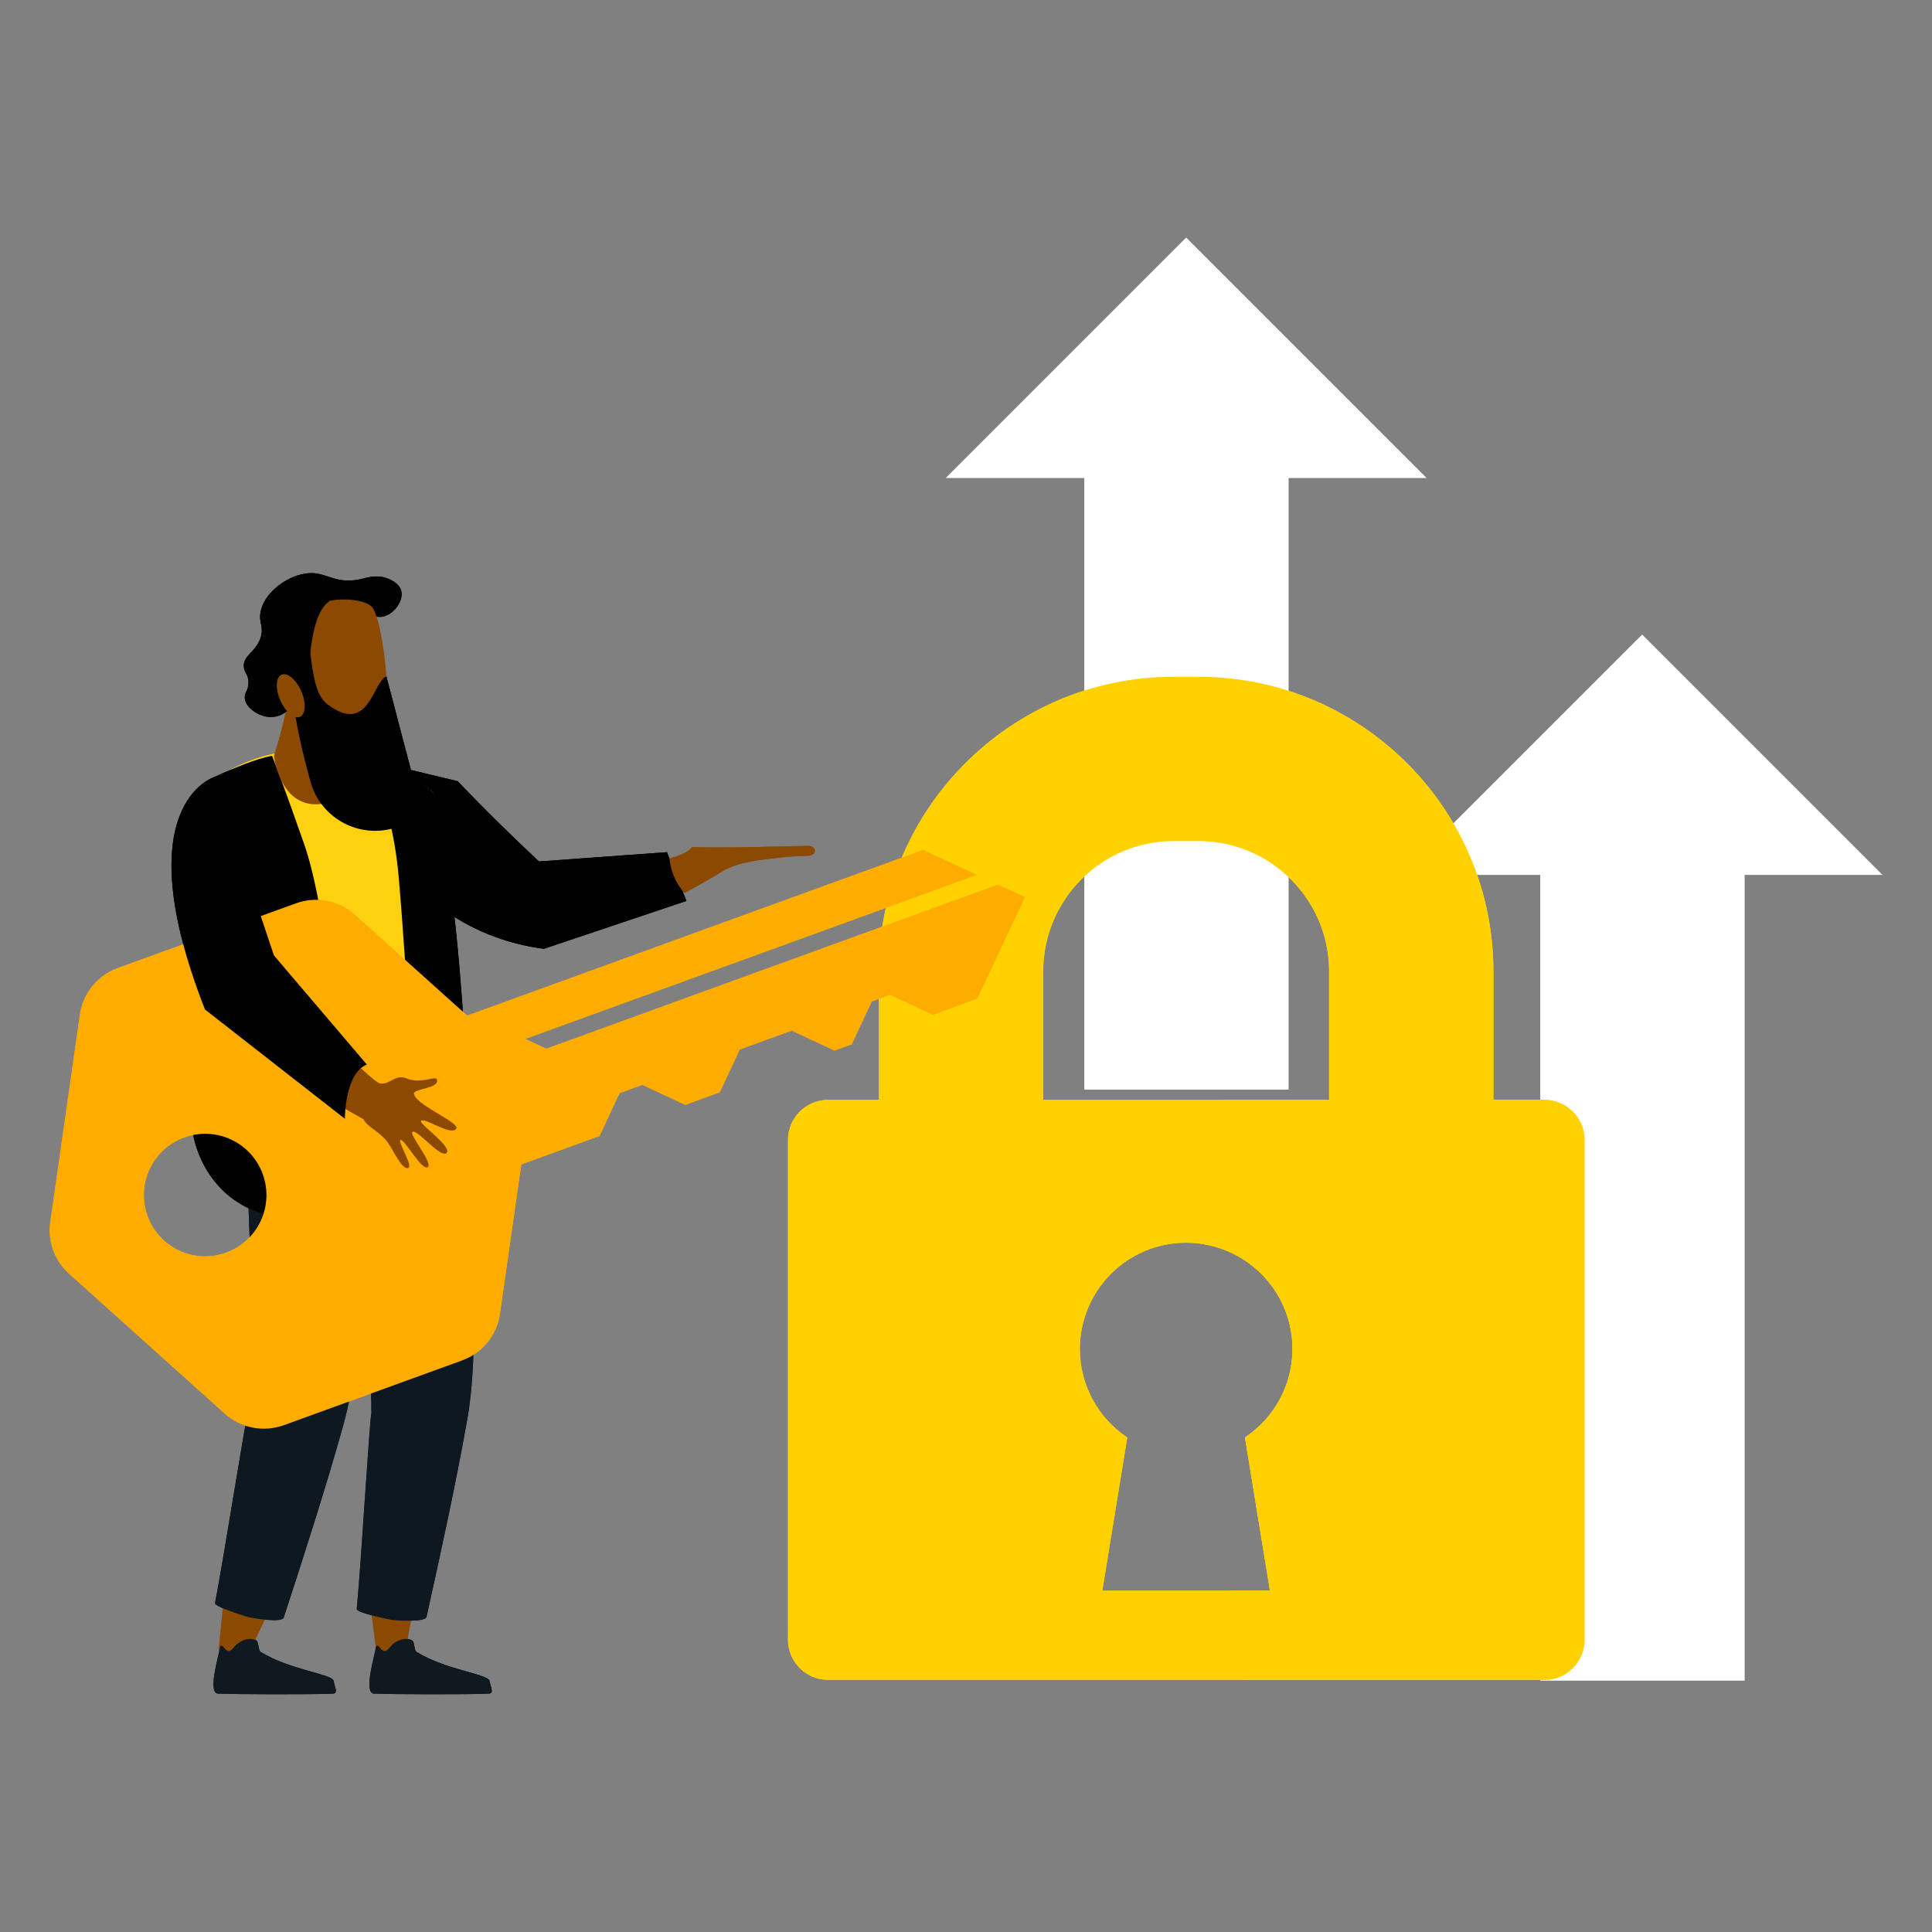 <?xml version="1.0" encoding="UTF-8"?>
<svg xmlns="http://www.w3.org/2000/svg" viewBox="0 0 1080 1080">
  <rect x="0" y="0" width="1080" height="1080" fill="#808080" stroke="none"/>
  <defs>
    <style>
      .cls-1, .cls-2, .cls-3, .cls-4, .cls-5, .cls-6, .cls-7, .cls-8 {
        stroke-width: 0px;
      }

      .cls-2 {
        fill: #0e1821;
      }

      .cls-3 {
        fill: #101820;
      }

      .cls-4 {
        fill: #8c4a00;
      }

      .cls-5 {
        fill: #fed110;
      }

      .cls-6 {
        fill: #fff;
      }

      .cls-7 {
        fill: #ffac00;
      }

      .cls-8 {
        fill: #ffd100;
      }
    </style>
  </defs>
  <g>
    <polygon class="cls-6" points="1052.2 489.05 975.17 489.05 975.17 939.4 861.1 939.4 861.1 489.05 783.75 489.05 917.98 354.83 1052.2 489.05"/>
    <polygon class="cls-6" points="797.29 267.11 720.26 267.11 720.26 609.03 606.18 609.03 606.18 267.11 528.84 267.11 663.07 132.89 797.29 267.11"/>
    <g>
      <g>
        <path class="cls-8" d="M777.1,417.89c-28.8-24.63-66.15-39.56-106.97-39.56h-14.12c-90.83,0-164.69,73.9-164.69,164.69v100.45c0,18.7,10.13,35.07,25.19,43.89,7.54,4.46,16.33,7,25.7,7h241.73c28.03,0,50.89-22.82,50.89-50.89v-100.45c0-50-22.38-94.85-57.72-125.13h0ZM583.16,543.02c0-40.16,32.69-72.85,72.85-72.85h14.12c19.34,0,36.93,7.59,50,19.97,14.08,13.23,22.85,32.06,22.85,52.88v86.68h-159.82v-86.68Z"/>
        <path class="cls-8" d="M863.18,614.82h-400.24c-12.4,0-22.45,10.06-22.45,22.45v279.35c0,12.4,10.06,22.45,22.45,22.45h400.24c12.4,0,22.45-10.06,22.45-22.45v-279.35c0-12.4-10.06-22.45-22.45-22.45h0ZM709.87,889.21h-93.67l13.97-85.66c-15.98-10.64-26.51-28.83-26.51-49.47,0-32.8,26.58-59.39,59.39-59.39,2.7,0,5.35.18,7.94.54,29.05,3.86,51.48,28.76,51.48,58.84,0,20.64-10.57,38.82-26.55,49.47l13.97,85.66h-.02Z"/>
      </g>
      <path class="cls-8" d="M863.35,614.82h-179.93c-4.68,26.71-7.1,53.79-10.51,80.7,28.18,4.62,49.73,29.09,49.73,58.57,0,20.64-10.57,38.82-26.55,49.47l13.97,85.66h-22.16c3.39,16.56,6.29,33.22,9.3,49.85h166.18c12.4,0,22.45-10.06,22.45-22.45v-279.35c0-12.4-10.06-22.45-22.45-22.45h-.02Z"/>
    </g>
    <g>
      <path class="cls-1" d="M372.83,476.37l10.9,27.25c-26.57,8.93-53.15,17.85-79.72,26.78-14.18-1.89-33.03-6.7-51.69-18.9-14.89-9.74-34.01-23.09-37.52-44.59-3.45-21.15,9.66-37.76,9.66-37.76l31.38,7.55c7.86,8.21,16.06,16.51,24.58,24.88,7.02,6.89,13.98,13.55,20.88,19.98,23.84-1.73,47.68-3.46,71.52-5.19Z"/>
      <g>
        <g id="Legs">
          <path class="cls-4" d="M144.91,902.56c1.3.4,2.81.3,4.39.06-3.88,8.04-7.67,16.11-11.31,24.23-7.02-.62-9.59-1.58-15.73-4.45.99-9.15,1.79-18.76,2.81-28.5,5.92,4.15,12.98,7.14,19.84,8.66Z"/>
          <path class="cls-4" d="M227.74,895.5c1.37.16,2.82-.19,4.31-.71-1.81,8.54-3.54,17.1-5.1,25.68-7.02.62-9.36,8.01-16.08,6.27-1.28-9.12-3.27-26.55-4.67-36.25,6.81,3.02,14.46,4.72,21.54,5.01Z"/>
          <path class="cls-2" d="M139.09,787.18h-.09c3.08-28.58,1.5-93.6-2.74-163.93,21.52-3.38,40.21-3.07,62.08-2.4,8.04,54.91,5.43,133.06-6.31,175.32-9.8,35.29-22.23,73.68-33.43,108.07-1.02,3.13-17.8.3-20.06-.34-2.21-.63-18.71-5.79-18.33-7.77,5.35-27.82,17.3-104.66,18.87-108.94Z"/>
          <path class="cls-2" d="M207.7,789.21h-.09c.31-28.74-7.54-93.3-18.54-162.89,21.09-5.44,39.72-6.94,61.56-8.38,13.3,53.87,18.25,131.91,10.64,175.11-6.35,36.07-15.02,75.48-22.84,110.79-.71,3.21-17.68,2.02-20,1.59-2.26-.42-19.18-3.96-18.99-5.97,2.64-28.2,7.12-105.84,8.27-110.26Z"/>
        </g>
        <g>
          <path class="cls-3" d="M138.51,916.28c1.63-.24,3.27-.07,4.71.69,1.47.77,1.07,5.58,2.5,6.46,16.36,10.13,40.2,12.39,40.79,16.18.56,3.59,2.86,7.02-.55,7.15-13.76.55-53.59.36-63.97,0-6.06-.21-.01-19.94,1.05-26.1.12-.71,1.03-.94,1.49-.38.88,1.11,2.42,3.24,4.09,2.52,1.39-.6,2.07-1.97,3.08-3,1.68-1.73,4.23-3.15,6.81-3.53Z"/>
          <path class="cls-3" d="M225.65,916.28c1.63-.24,3.27-.07,4.71.69,1.47.77,1.07,5.58,2.5,6.46,16.36,10.13,40.2,12.39,40.79,16.18.56,3.59,2.86,7.02-.55,7.15-13.76.55-53.59.36-63.97,0-6.06-.21-.01-19.94,1.05-26.1.12-.71,1.03-.94,1.49-.38.88,1.11,2.42,3.24,4.09,2.52,1.39-.6,2.07-1.97,3.08-3,1.68-1.73,4.23-3.15,6.81-3.53Z"/>
        </g>
      </g>
      <path class="cls-4" d="M420.84,481.39c-8.6,1.55-13.84,3.64-18.03,6.3-6.16,3.92-20.16,11.48-20.16,11.48,0,0-7.27-7.09-8.4-19.32,0,0,9.49-2.12,12.76-6.31,19.16.71,58.35-.69,64.8-.69,4.76,0,5.6,5.6-1.05,5.58-7.71-.03-23.47,1.8-29.93,2.97Z"/>
      <path class="cls-5" d="M113,644.95s12.24,10.59,72.06,9.45c46.19-.88,58.43-12.08,58.43-12.08l-1.08-199.3s-20.38-16.64-47.72-23.6c-8.1-2.06-17.42-.35-27.06.1-7.14.33-13.92,1.49-20.23,3.24-24.76,6.91-42.11,23.15-44.75,35.89-3.31,15.98,10.35,186.3,10.35,186.3Z"/>
      <path class="cls-1" d="M152.1,422.53s5.39,13.37,17.92,49.28c5.36,15.34,11.08,43.33,13.44,72.43,4.95,61.02-.75,139.63-.75,139.63,0,0-23.05-2.93-31.36-4.48-27.06-5.06-44.65-30.13-44.62-57.66.02-13.72-.12-28.2-.6-39.71-.98-23.77-1.6-91.45-1.85-123.18-.08-10.47,5.95-20.03,15.45-24.43,10.45-4.84,23.82-10.45,32.36-11.88Z"/>
      <path class="cls-1" d="M200.4,419.13s17.88,19.67,22.46,71.03c4.59,51.36,12.11,184.75,12.11,184.75,0,0,20.54,10.55,28.37-11.2,0,0-3-154.92-20.95-220.7,0,0-23.37-19.45-42-23.88Z"/>
      <g id="Head">
        <path class="cls-4" d="M159.28,400.08s-2.23,10.57-6.15,22.49c0,0,4.46,40.42,39.66,22.43,0,0-4.97-25.71-1.1-38.64,3.87-12.93-28.65-22.82-32.41-6.27Z"/>
        <path class="cls-1" d="M201.69,323.73c-16.24,3.6-19.87-6.04-33.42-2.63-10.15,2.55-20.8,11.15-22.63,21.05-1.16,6.29,2.14,8.24-.08,14.62-2.78,7.96-9.53,9.48-9.28,15.73.15,3.77,2.66,4.38,2.62,9.07-.04,4.67-2.53,5.53-2.02,9.07.78,5.43,7.35,8.42,8.26,8.82,1.18.52,5.49,2.33,10.57.68,1.26-.41,4.44-1.64,6.82-4.78,3.75-4.95,3.5-11.99,1.36-16.72-1.53-3.4-3.22-3.78-4.09-7.5-.27-1.16-1.18-5.03.68-8.19,1.97-3.34,4.95-2.3,8.87-5.12,5.92-4.26,3.81-10.02,9.55-15.35,4.21-3.91,9.44-4.62,10.57-4.78,11.65-1.58,16.69,9.19,25.24,6.82,5.96-1.65,10.96-8.93,9.58-14.24-1.2-4.65-7.01-6.7-8.16-7.11-5.69-2.01-10.62-.33-14.47.53Z"/>
        <path class="cls-4" d="M165.67,351.53c-4.67,37.21,3.5,66.75,6.27,72.71,5.55,11.94,38.37,7.3,41.43,1.77,7.86-14.2,1.38-80.2-5.66-86.92-7.04-6.72-39.68-6.39-42.04,12.44Z"/>
        <path class="cls-1" d="M172.83,360.59l-8.71,30.27c.73,12.36,5.24,30.96,9.5,46.26,5.43,19.49,25.41,31.05,45.05,26.21.23-.06.45-.11.68-.17,9.8-2.46,15.71-12.43,13.14-22.2l-16.49-62.81c-7.56,2.58-9.57,33.04-32.82,15.68-7.24-5.4-8.1-17.22-10.35-33.22Z"/>
        <path class="cls-1" d="M172.88,393.16c-1.33-24.93,1.82-52.26,11.89-57.4,0,0-24.87-3-30.15,18.15-5.28,21.15,9.78,41.81,9.78,41.81l8.47-2.56Z"/>
        <path class="cls-4" d="M168.77,387.27c-2.59-6.59-7.48-11.2-10.92-10.28-3.44.91-4.14,7-1.55,13.59,2.59,6.59,7.48,11.2,10.92,10.28,3.44-.92,4.14-7,1.55-13.59Z"/>
      </g>
      <path class="cls-7" d="M158.64,796.7l99.72-36.23c11.29-4.1,19.41-14.1,21.11-25.99l11.93-83.56,43.75-15.9,11.17-23.93,12.76-4.64,23.93,11.17,19.36-7.03,11.17-23.93,29.04-10.55,23.93,11.17,9.61-3.49,11.17-23.93,10.3-3.74,23.93,11.17,24.76-9,26.66-56.77-15.12-7.02-252.46,91.74-11.72-5.47,252.43-91.72-30.01-13.94-254.89,92.62-62.79-56.41c-8.94-8.03-21.57-10.48-32.87-6.38l-99.72,36.23c-11.29,4.1-19.41,14.1-21.11,25.99l-16.57,116.02c-1.54,10.75,2.39,21.56,10.47,28.81l87.18,78.32c8.94,8.03,21.57,10.48,32.87,6.38ZM102.98,635.85c17.78-6.46,37.44,2.72,43.9,20.5,6.46,17.78-2.72,37.44-20.5,43.9-17.78,6.46-37.44-2.72-43.9-20.5-6.46-17.78,2.72-37.44,20.5-43.9Z"/>
      <path class="cls-4" d="M228.26,652.88c2.77-1.03-6.12-14.91-4.41-15.61,2.24-.86,12.15,17.87,15.36,15.07,2.77-2.36-10.37-17.88-8.73-19.53,2.35-2.33,16.16,15.44,19.27,11.56,2.84-3.54-15.76-16.25-14.41-17.79,1.89-2.14,16.76,8.57,19.66,4.43,2.42-3.5-22.13-12.92-23.6-19.46-.67-2.83,12.34-2.94,12.94-7.05.67-4.6-8.09,2.04-16.97-1.64-6.72-2.71-9.64,3.97-15.17,2.72-4.55-1.09-43-40.39-43-40.39-10.17,6.02-19.1,24.81-19.1,24.81,0,0,18.63,16.92,53.06,35.63,1.91,4.08,7.79,6.18,12.82,11.95,3.25,3.77,8.55,16.84,12.29,15.31h0v.02Z"/>
      <path class="cls-1" d="M119.74,434.41s-50.09,15.2-5.16,129.9l78.21,61.09s-.19-25.19,12.28-30.32l-51.94-60.99-33.39-99.67Z"/>
    </g>
  </g>
  <g>
    <polygon class="cls-6" points="1052.2 489.05 975.17 489.05 975.17 939.4 861.1 939.4 861.1 489.05 783.75 489.05 917.98 354.83 1052.2 489.05"/>
    <polygon class="cls-6" points="797.29 267.11 720.26 267.11 720.26 609.03 606.18 609.03 606.18 267.11 528.84 267.11 663.07 132.89 797.29 267.11"/>
    <g>
      <g>
        <path class="cls-8" d="M777.1,417.89c-28.8-24.63-66.15-39.56-106.97-39.56h-14.12c-90.83,0-164.69,73.9-164.69,164.69v100.45c0,18.7,10.13,35.07,25.19,43.89,7.54,4.46,16.33,7,25.7,7h241.73c28.03,0,50.89-22.82,50.89-50.89v-100.45c0-50-22.38-94.85-57.72-125.13h0ZM583.16,543.02c0-40.16,32.69-72.85,72.85-72.85h14.12c19.34,0,36.93,7.59,50,19.97,14.08,13.23,22.85,32.06,22.85,52.88v86.68h-159.82v-86.68Z"/>
        <path class="cls-8" d="M863.18,614.82h-400.24c-12.4,0-22.45,10.06-22.45,22.45v279.35c0,12.4,10.06,22.45,22.45,22.45h400.24c12.4,0,22.45-10.06,22.45-22.45v-279.35c0-12.4-10.06-22.45-22.45-22.45h0ZM709.87,889.21h-93.67l13.97-85.66c-15.98-10.64-26.51-28.83-26.51-49.47,0-32.8,26.58-59.39,59.39-59.39,2.7,0,5.35.18,7.94.54,29.05,3.86,51.48,28.76,51.48,58.84,0,20.64-10.57,38.82-26.55,49.47l13.97,85.66h-.02Z"/>
      </g>
      <path class="cls-8" d="M863.35,614.82h-179.93c-4.68,26.71-7.1,53.79-10.51,80.7,28.18,4.62,49.73,29.09,49.73,58.57,0,20.64-10.57,38.82-26.55,49.47l13.97,85.66h-22.16c3.39,16.56,6.29,33.22,9.3,49.85h166.18c12.4,0,22.45-10.06,22.45-22.45v-279.35c0-12.4-10.06-22.45-22.45-22.45h-.02Z"/>
    </g>
    <g>
      <path class="cls-1" d="M372.83,476.37l10.9,27.25c-26.57,8.93-53.15,17.85-79.72,26.78-14.18-1.89-33.03-6.7-51.69-18.9-14.89-9.74-34.01-23.09-37.52-44.59-3.45-21.15,9.66-37.76,9.66-37.76l31.38,7.55c7.86,8.21,16.06,16.51,24.58,24.88,7.02,6.89,13.98,13.55,20.88,19.98,23.84-1.73,47.68-3.46,71.52-5.19Z"/>
      <g>
        <g id="Legs-2" data-name="Legs">
          <path class="cls-4" d="M144.91,902.56c1.3.4,2.81.3,4.39.06-3.88,8.04-7.67,16.11-11.31,24.23-7.02-.62-9.59-1.58-15.73-4.45.99-9.15,1.79-18.76,2.81-28.5,5.92,4.15,12.98,7.14,19.84,8.66Z"/>
          <path class="cls-4" d="M227.74,895.5c1.37.16,2.82-.19,4.31-.71-1.81,8.54-3.54,17.1-5.1,25.68-7.02.62-9.36,8.01-16.08,6.27-1.28-9.12-3.27-26.55-4.67-36.25,6.81,3.02,14.46,4.72,21.54,5.01Z"/>
          <path class="cls-2" d="M139.09,787.18h-.09c3.08-28.58,1.5-93.6-2.74-163.93,21.52-3.38,40.21-3.07,62.08-2.4,8.04,54.91,5.43,133.06-6.31,175.32-9.8,35.29-22.23,73.68-33.43,108.07-1.02,3.13-17.8.3-20.06-.34-2.21-.63-18.71-5.79-18.33-7.77,5.35-27.82,17.3-104.66,18.87-108.94Z"/>
          <path class="cls-2" d="M207.7,789.21h-.09c.31-28.74-7.54-93.3-18.54-162.89,21.09-5.44,39.72-6.94,61.56-8.38,13.3,53.87,18.25,131.91,10.64,175.11-6.35,36.07-15.02,75.48-22.84,110.79-.71,3.21-17.68,2.02-20,1.59-2.26-.42-19.18-3.96-18.99-5.97,2.64-28.2,7.12-105.84,8.27-110.26Z"/>
        </g>
        <g>
          <path class="cls-3" d="M138.51,916.28c1.63-.24,3.27-.07,4.71.69,1.47.77,1.07,5.58,2.5,6.46,16.36,10.13,40.2,12.39,40.79,16.18.56,3.59,2.86,7.02-.55,7.15-13.76.55-53.59.36-63.97,0-6.06-.21-.01-19.94,1.05-26.1.12-.71,1.03-.94,1.49-.38.88,1.11,2.42,3.24,4.09,2.52,1.39-.6,2.07-1.97,3.08-3,1.68-1.73,4.23-3.15,6.81-3.53Z"/>
          <path class="cls-3" d="M225.65,916.28c1.63-.24,3.27-.07,4.71.69,1.47.77,1.07,5.58,2.5,6.46,16.36,10.13,40.2,12.39,40.79,16.18.56,3.59,2.86,7.02-.55,7.15-13.76.55-53.59.36-63.97,0-6.06-.21-.01-19.94,1.05-26.1.12-.71,1.03-.94,1.49-.38.88,1.11,2.42,3.24,4.09,2.52,1.39-.6,2.07-1.97,3.08-3,1.68-1.73,4.23-3.15,6.81-3.53Z"/>
        </g>
      </g>
      <path class="cls-4" d="M420.84,481.39c-8.6,1.55-13.84,3.64-18.03,6.3-6.16,3.92-20.16,11.48-20.16,11.48,0,0-7.27-7.09-8.4-19.32,0,0,9.49-2.12,12.76-6.31,19.16.71,58.35-.69,64.8-.69,4.76,0,5.6,5.6-1.05,5.58-7.71-.03-23.47,1.8-29.93,2.97Z"/>
      <path class="cls-5" d="M113,644.95s12.24,10.59,72.06,9.45c46.19-.88,58.43-12.08,58.43-12.08l-1.08-199.3s-20.38-16.64-47.72-23.6c-8.1-2.06-17.42-.35-27.06.1-7.14.33-13.92,1.49-20.23,3.24-24.76,6.91-42.11,23.15-44.75,35.89-3.31,15.98,10.35,186.3,10.35,186.3Z"/>
      <path class="cls-1" d="M152.1,422.53s5.39,13.37,17.92,49.28c5.36,15.34,11.08,43.33,13.44,72.43,4.95,61.02-.75,139.63-.75,139.63,0,0-23.05-2.93-31.36-4.48-27.06-5.06-44.65-30.13-44.62-57.66.02-13.72-.12-28.2-.6-39.71-.98-23.77-1.6-91.45-1.85-123.18-.08-10.47,5.95-20.03,15.45-24.43,10.45-4.84,23.82-10.45,32.36-11.88Z"/>
      <path class="cls-1" d="M200.4,419.13s17.88,19.67,22.46,71.03c4.59,51.36,12.11,184.75,12.11,184.75,0,0,20.54,10.55,28.37-11.2,0,0-3-154.92-20.95-220.7,0,0-23.37-19.45-42-23.88Z"/>
      <g id="Head-2" data-name="Head">
        <path class="cls-4" d="M159.28,400.08s-2.23,10.57-6.15,22.49c0,0,4.46,40.42,39.66,22.43,0,0-4.97-25.71-1.1-38.64,3.87-12.93-28.65-22.82-32.41-6.27Z"/>
        <path class="cls-1" d="M201.69,323.73c-16.24,3.6-19.87-6.04-33.42-2.63-10.15,2.55-20.8,11.15-22.63,21.05-1.16,6.29,2.14,8.24-.08,14.62-2.78,7.96-9.53,9.48-9.28,15.73.15,3.77,2.66,4.38,2.62,9.07-.04,4.67-2.53,5.53-2.02,9.07.78,5.43,7.35,8.42,8.26,8.82,1.18.52,5.49,2.33,10.57.68,1.26-.41,4.44-1.64,6.82-4.78,3.75-4.95,3.5-11.99,1.36-16.72-1.53-3.4-3.22-3.78-4.09-7.5-.27-1.16-1.18-5.03.68-8.19,1.97-3.34,4.95-2.3,8.87-5.12,5.92-4.26,3.81-10.02,9.55-15.35,4.21-3.91,9.44-4.62,10.57-4.78,11.65-1.58,16.69,9.19,25.24,6.82,5.96-1.65,10.96-8.93,9.58-14.24-1.2-4.65-7.01-6.7-8.16-7.11-5.69-2.01-10.62-.33-14.47.53Z"/>
        <path class="cls-4" d="M165.67,351.53c-4.67,37.21,3.5,66.75,6.27,72.71,5.55,11.94,38.37,7.3,41.43,1.77,7.86-14.2,1.38-80.2-5.66-86.92-7.04-6.72-39.68-6.39-42.04,12.44Z"/>
        <path class="cls-1" d="M172.83,360.59l-8.71,30.27c.73,12.36,5.24,30.96,9.5,46.26,5.43,19.49,25.41,31.05,45.05,26.21.23-.06.45-.11.68-.17,9.8-2.46,15.71-12.43,13.14-22.2l-16.49-62.81c-7.56,2.58-9.57,33.04-32.82,15.68-7.24-5.4-8.1-17.22-10.35-33.22Z"/>
        <path class="cls-1" d="M172.88,393.16c-1.33-24.93,1.82-52.26,11.89-57.4,0,0-24.87-3-30.15,18.15-5.28,21.15,9.78,41.81,9.78,41.81l8.47-2.56Z"/>
        <path class="cls-4" d="M168.77,387.27c-2.59-6.59-7.48-11.2-10.92-10.28-3.44.91-4.14,7-1.55,13.59,2.59,6.59,7.48,11.2,10.92,10.28,3.44-.92,4.14-7,1.55-13.59Z"/>
      </g>
      <path class="cls-7" d="M158.64,796.7l99.72-36.23c11.29-4.1,19.41-14.1,21.11-25.99l11.93-83.56,43.75-15.9,11.17-23.93,12.76-4.64,23.93,11.17,19.36-7.03,11.17-23.93,29.04-10.55,23.93,11.17,9.61-3.49,11.17-23.93,10.3-3.74,23.93,11.17,24.76-9,26.66-56.77-15.12-7.02-252.46,91.74-11.72-5.47,252.43-91.72-30.01-13.94-254.89,92.62-62.79-56.41c-8.94-8.03-21.57-10.48-32.87-6.38l-99.72,36.23c-11.29,4.1-19.41,14.1-21.11,25.99l-16.57,116.02c-1.54,10.75,2.39,21.56,10.47,28.81l87.18,78.32c8.94,8.03,21.57,10.48,32.87,6.38ZM102.98,635.85c17.78-6.46,37.44,2.72,43.9,20.5,6.46,17.78-2.72,37.44-20.5,43.9-17.78,6.46-37.44-2.72-43.9-20.5-6.46-17.78,2.72-37.44,20.5-43.9Z"/>
      <path class="cls-4" d="M228.26,652.88c2.77-1.03-6.12-14.91-4.41-15.61,2.24-.86,12.15,17.87,15.36,15.07,2.77-2.36-10.37-17.88-8.73-19.53,2.35-2.33,16.16,15.44,19.27,11.56,2.84-3.54-15.76-16.25-14.41-17.79,1.89-2.14,16.76,8.57,19.66,4.43,2.42-3.5-22.13-12.92-23.6-19.46-.67-2.83,12.34-2.94,12.94-7.05.67-4.6-8.09,2.04-16.97-1.64-6.72-2.71-9.64,3.97-15.17,2.72-4.55-1.09-43-40.39-43-40.39-10.17,6.02-19.1,24.81-19.1,24.81,0,0,18.63,16.92,53.06,35.63,1.91,4.08,7.79,6.18,12.82,11.95,3.25,3.77,8.55,16.84,12.29,15.31h0v.02Z"/>
      <path class="cls-1" d="M119.74,434.41s-50.09,15.2-5.16,129.9l78.21,61.09s-.19-25.19,12.28-30.32l-51.94-60.99-33.39-99.67Z"/>
    </g>
  </g>
</svg>